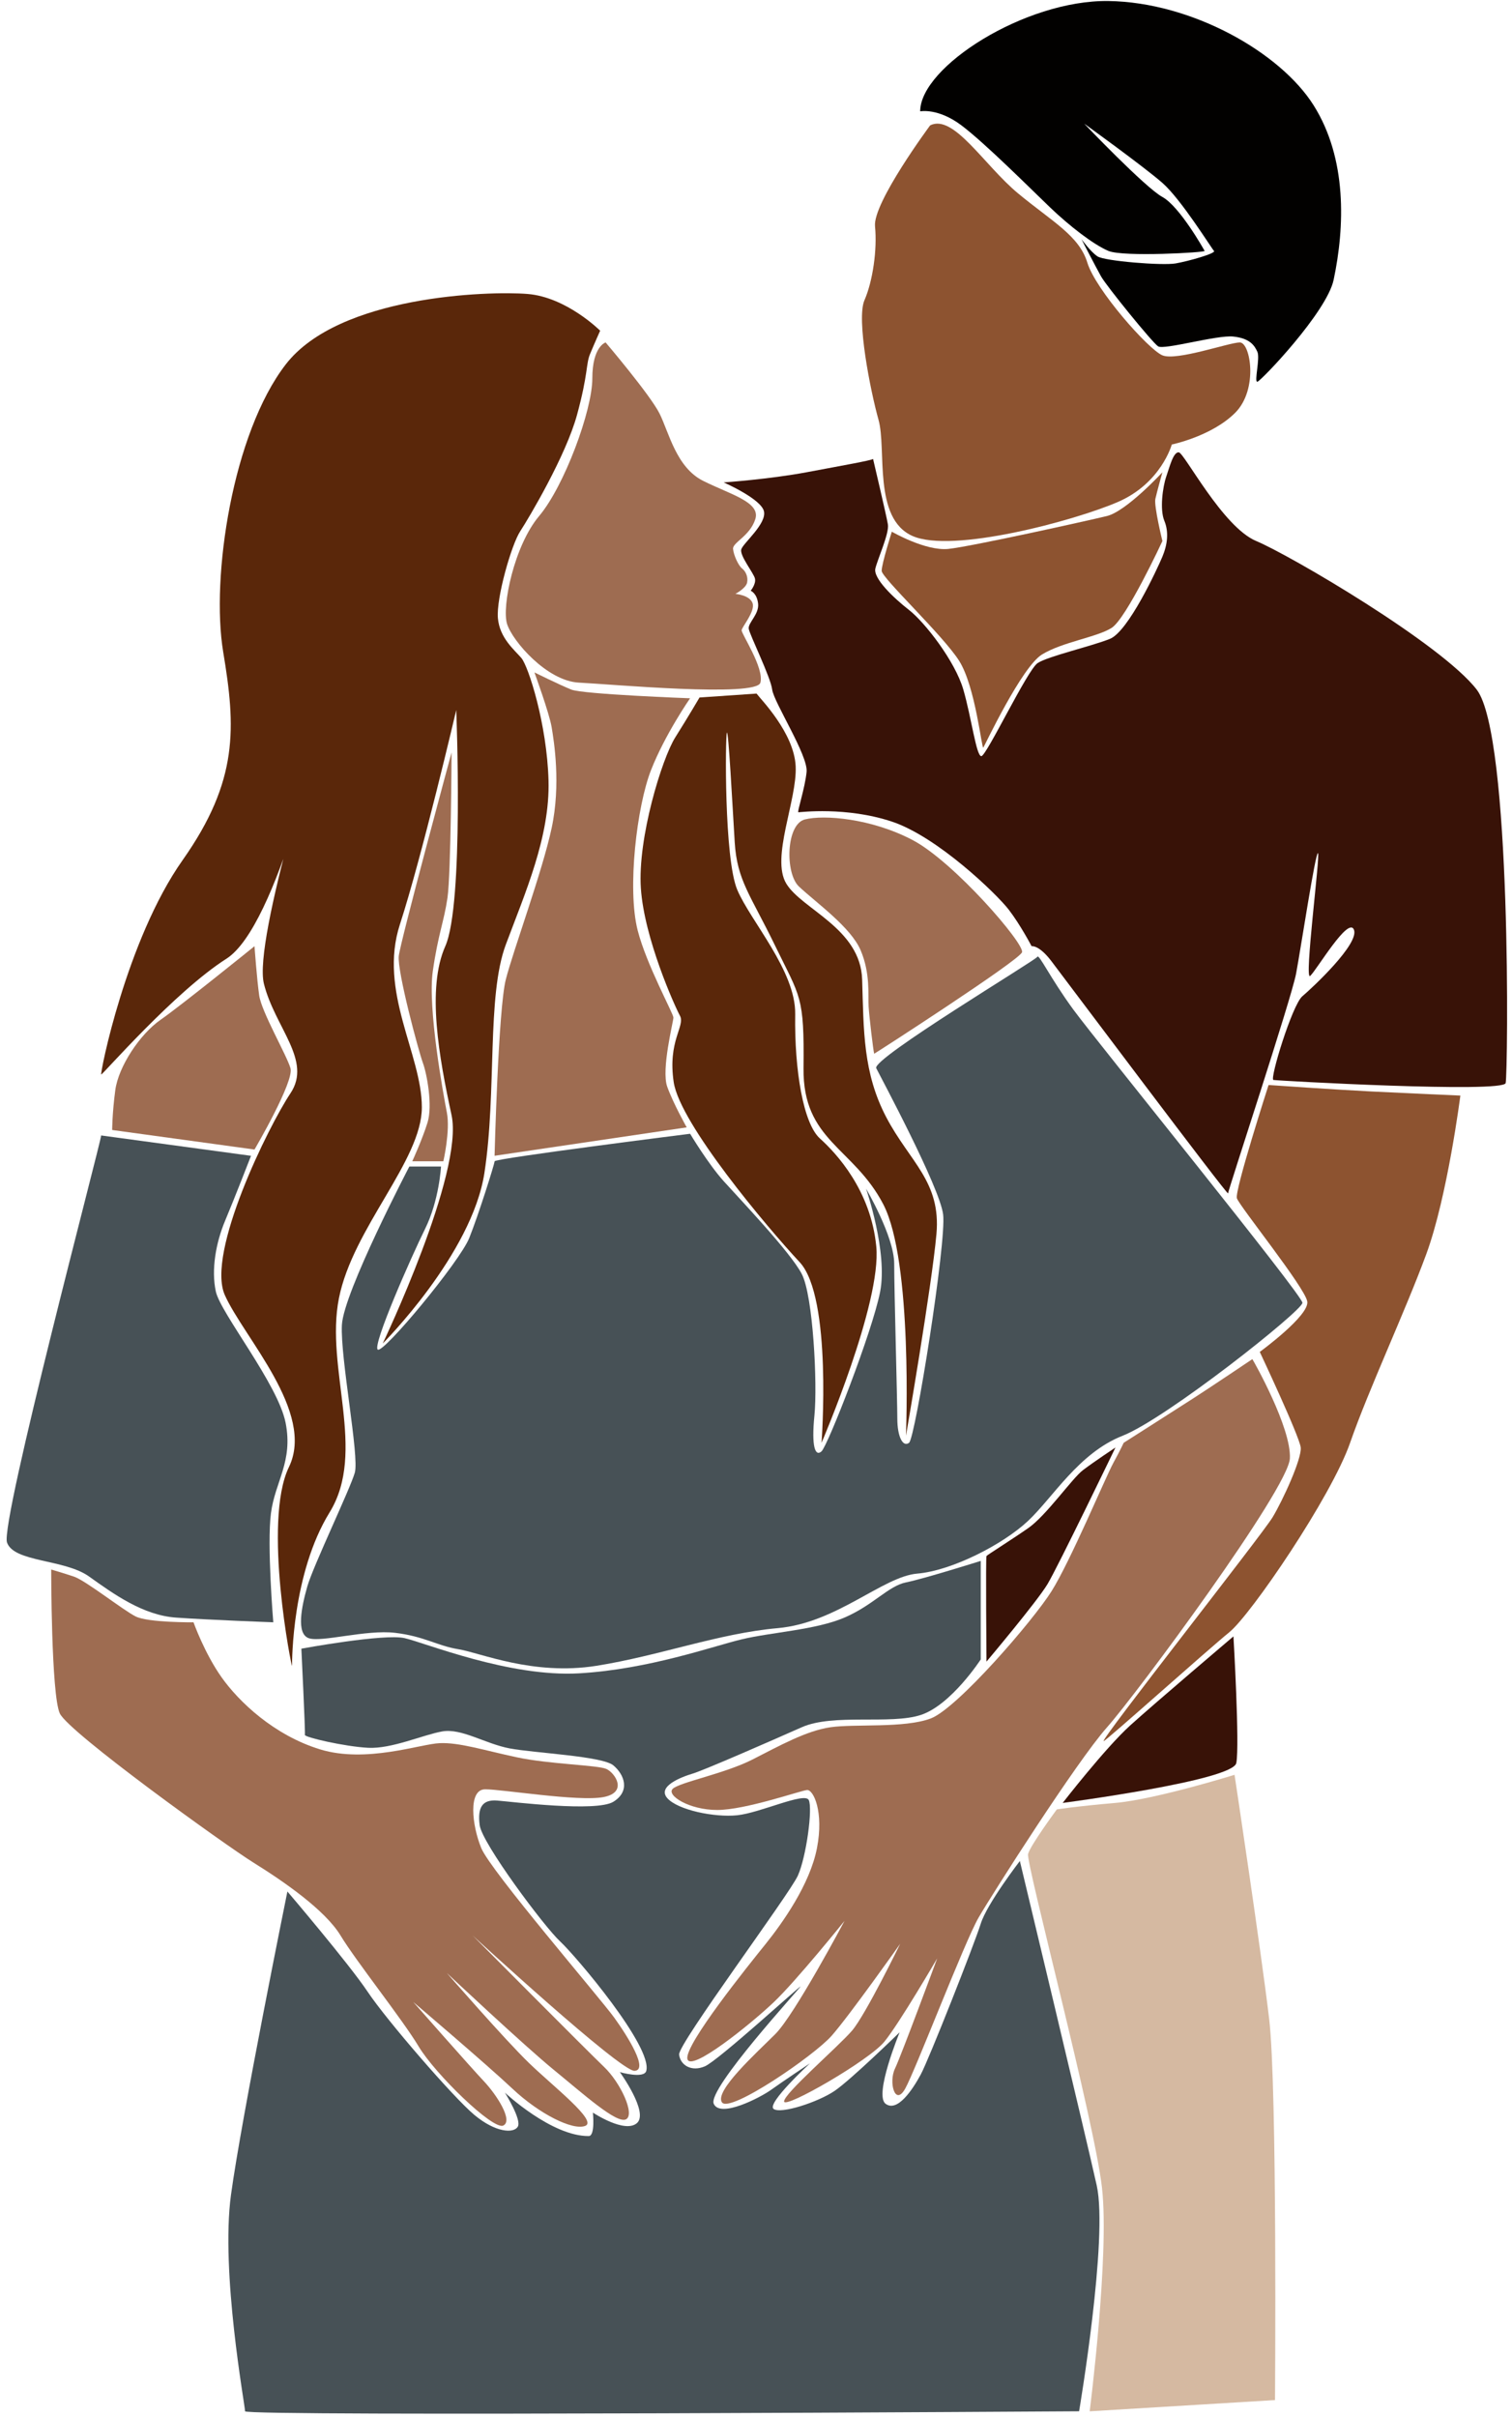 <?xml version="1.0" encoding="UTF-8"?><svg xmlns="http://www.w3.org/2000/svg" xmlns:xlink="http://www.w3.org/1999/xlink" height="858.3" preserveAspectRatio="xMidYMid meet" version="1.0" viewBox="162.4 2.9 537.0 858.3" width="537.0" zoomAndPan="magnify"><g><g id="change1_1"><path d="M377.49,124.51c0,0,15.83,18.61,19.16,25.27c3.33,6.67,5.9,19.09,15.48,23.89s20.41,7.5,18.54,13.54 c-1.87,6.04-8.12,8.33-7.92,10.62c0.21,2.29,1.94,5.97,3.19,6.94c1.25,0.97,2.22,2.92,1.81,5c-0.42,2.08-4.17,4.03-4.17,4.03 s5.14,0.42,6.11,3.33c0.97,2.92-3.75,8.33-3.89,9.58c-0.14,1.25,8.05,13.33,6.67,18.61s-53.05,0.56-64.43,0 c-11.39-0.56-23.61-14.72-25.55-20.83s2.5-27.8,11.39-38.34s18.89-37.48,18.89-48.87S377.49,124.51,377.49,124.51z" fill="#9e6c51"/></g><g id="change2_1"><path d="M375.55,120.34c0,0-11.94-11.94-25.83-13.05c-13.89-1.11-66.93,0.56-85.82,25 c-18.89,24.44-26.66,75.54-22.22,102.21s5.55,45.55-14.44,73.88s-29.44,76.1-28.88,76.1s26.11-29.44,44.44-41.1 c18.33-11.66,34.44-84.99,34.44-84.99s-25,78.32-21.11,93.87s17.22,27.22,9.44,38.88c-7.78,11.66-30,56.66-23.33,71.66 c6.67,15,32.22,41.66,22.77,61.1c-9.44,19.44,1.11,72.21,1.11,70.54c0-1.67,0-32.77,13.33-54.44c13.33-21.66-1.67-51.1,3.33-76.1 c5-25,29.44-48.88,29.44-67.77s-15.55-41.1-7.78-64.99c7.78-23.89,20-76.1,20-76.1s2.78,68.88-3.89,83.88 c-6.67,15-2.22,39.44,2.22,59.99c4.44,20.55-24.44,81.1-24.44,81.1s31.66-31.66,36.11-60.55c4.44-28.88,0.76-62.77,7.6-81.1 c6.84-18.33,15.73-38.33,15.17-58.32c-0.56-20-7.15-40.55-9.65-43.47c-2.5-2.92-7.71-7.08-8.33-14.16s4.79-26.04,7.92-30.83 c3.12-4.79,16.25-26.87,20.21-41.45c3.96-14.58,3.12-17.91,4.58-21.46C373.4,125.13,375.55,120.34,375.55,120.34z" fill="#5a270a"/></g><g id="change1_2"><path d="M407.49,250.88c0,0-8.89,12.78-13.89,25.55c-5,12.78-8.51,42.04-4.73,56.85c3.1,12.17,12.7,29.6,12.7,30.98 s-4.41,18.49-2.19,24.6c2.22,6.11,6.91,14.4,6.91,14.4l-68.24,10.09c0,0,1.32-52.15,3.99-62.6c2.67-10.45,12.95-38.22,16.28-53.78 s0.83-30.83,0-35.83c-0.83-5-6.11-19.44-6.11-19.44s8.89,4.39,13.05,6.08S407.49,250.88,407.49,250.88z" fill="#9e6c51"/></g><g id="change1_3"><path d="M252.79,338.92c0,0-25.94,20.98-33.33,26.11c-7.39,5.13-15,16.66-16.11,25c-1.11,8.33-1.11,14.16-1.11,14.16 l50.55,6.94c0,0,14.16-24.16,12.78-28.88c-1.39-4.72-10.28-20-11.11-25.83C253.62,350.58,252.79,338.92,252.79,338.92z" fill="#9e6c51"/></g><g id="change1_4"><path d="M322.78,270.11c0,0-18.12,66.86-18.75,72.28c-0.62,5.42,7.08,33.95,8.54,37.91s3.54,15.21,1.67,21.25 c-1.87,6.04-5.42,13.75-5.42,13.75h11.04c0,0,2.5-10.83,1.25-17.29c-1.25-6.46-6.87-37.08-5-50.2c1.87-13.12,3.96-17.5,5.21-26.04 C322.57,313.23,322.78,270.11,322.78,270.11z" fill="#9e6c51"/></g><g id="change2_2"><path d="M431.1,249.21c1.39,1.94,13.33,13.89,13.89,25.83c0.56,11.94-8.89,32.5-3.33,41.66 c5.55,9.17,26.38,15.9,26.94,34.06c0.56,18.16,0.28,33.16,8.61,48.99c8.33,15.83,19.44,22.77,17.78,41.38 c-1.67,18.61-10.83,71.66-10.83,71.66s2.5-61.94-8.05-82.21c-10.55-20.27-28.61-22.5-28.33-48.33c0.28-25.83-1.11-25-10-43.33 c-8.89-18.33-13.61-23.33-14.44-36.94c-0.83-13.61-2.22-39.99-2.78-38.88c-0.56,1.11-1.02,44.72,3.7,55.83 c4.72,11.11,20.79,28.77,20.56,44.13c-0.3,20.1,2.93,38.86,8.77,44.13s18.08,18.38,20.03,38.38c1.94,20-19.44,69.71-19.44,69.71 s3.89-51.66-7.78-64.16s-42.49-49.17-44.72-63.88c-2.22-14.71,4.17-20,2.22-23.61s-12.68-27.45-13.89-45.27 c-1.2-17.82,7.5-46.1,12.22-53.6c4.72-7.5,8.61-14.16,8.61-14.16L431.1,249.21z" fill="#5a270a"/></g><g id="change3_1"><path d="M198.33,406.13c-0.12,2.5-35.94,137.48-33.44,144.56s20.41,5.83,29.16,12.08 c8.75,6.25,19.16,13.75,30.83,14.58c11.66,0.83,34.58,1.67,34.58,1.67s-2.29-27.5-0.83-38.74c1.46-11.25,7.92-18.29,5.21-32.08 s-23.12-38.95-24.79-46.66c-1.67-7.71,0-17.29,3.33-25.2s9.17-22.98,9.17-22.98L198.33,406.13z" fill="#475156"/></g><g id="change3_2"><path d="M319.03,417.17h-11.25c0,0-23.33,44.58-23.95,56.24c-0.62,11.66,6.25,46.66,4.58,52.49 s-14.79,33.12-16.87,40.41c-2.08,7.29-3.95,16.65,0.42,18.32c4.37,1.67,20.41-3.11,30.82-1.86c10.42,1.25,14.79,4.58,22.5,5.83 c7.71,1.25,26.45,9.45,48.95,5.87s43.33-11.5,64.37-13.37c21.04-1.87,37.29-18.33,49.58-19.37c12.29-1.04,30.41-10.35,39.3-18.68 c8.89-8.33,18.05-24.16,33.61-30.27c15.55-6.11,63.88-44.44,63.88-47.22c0-2.78-73.04-92.76-81.38-104.15 c-8.33-11.39-12.22-19.93-12.78-18.71s-58.88,36.21-57.21,39.54c1.67,3.33,22.53,42.22,23.76,51.94c1.23,9.72-9.88,79.43-12.1,81.1 c-2.22,1.67-4.17-2.22-4.17-8.61c0-6.39-1.11-45.33-1.11-54.99s-10-26.66-10-26.66s7.78,22.5,5,36.66 c-2.78,14.16-18.61,54.71-20.83,56.66c-2.22,1.94-3.61-1.67-2.5-12.78c1.11-11.11-0.45-42.49-4.51-50.27 c-4.06-7.78-22.08-26.66-27.7-32.91c-5.62-6.25-11.94-16.85-11.94-16.85s-69.36,8.73-69.43,9.77c-0.07,1.04-5.69,18.96-9.03,27.29 s-30.62,41.24-32.5,39.58c-1.87-1.67,11.84-32.77,16.85-42.91C318.4,429.11,319.03,417.17,319.03,417.17z" fill="#475156"/></g><g id="change1_5"><path d="M180.58,560.28c0,0,0,44.44,3.06,51.1c3.06,6.67,58.6,46.66,68.88,53.05c10.28,6.39,25.27,16.66,30.83,25.83 c5.55,9.17,21.94,29.72,27.77,39.44c5.83,9.72,26.38,29.72,30,28.05s-2.22-10.83-6.94-15.83c-4.72-5-25-28.05-25-28.05 s25.83,21.94,35.27,30.83c9.44,8.89,21.39,14.92,25.83,13.15c4.44-1.76-11.39-13.98-20-22.32c-8.61-8.33-29.16-31.94-29.16-31.94 s27.5,25.83,38.05,34.44s22.22,19.16,25.55,17.5c3.33-1.67-1.94-13.05-7.78-18.61c-5.83-5.55-46.66-46.66-46.66-46.66 s52.49,48.33,57.49,48.05c5-0.28-2.22-11.94-7.22-18.89c-5-6.94-43.88-52.09-47.22-60.2s-4.72-20.89,1.39-20.89 c6.11,0,33.05,4.44,41.94,2.78s4.17-8.61,1.11-10s-20.27-1.67-31.94-4.17c-11.66-2.5-20.27-5.28-27.22-5s-26.11,7.22-42.49,2.22 c-16.39-5-28.88-16.94-34.99-25.55c-6.11-8.61-10-19.58-10-19.58s-16.11,0.14-20.55-2.08c-4.44-2.22-17.78-12.78-21.94-14.16 S180.58,560.28,180.58,560.28z" fill="#9e6c51"/></g><g id="change1_6"><path d="M607.18,485.56c0.56,0.83,13.89,24.44,13.33,35.27c-0.56,10.83-54.16,83.32-64.99,95.54 c-10.83,12.22-40.55,58.88-45.55,67.49s-22.5,54.44-26.11,60.82s-5.9-2.36-3.61-7.15s15-39.16,15-39.16s-13.33,22.91-18.75,29.58 c-5.42,6.67-35.41,23.95-35.62,21.25c-0.21-2.71,19.37-19.58,24.16-25.2c4.79-5.62,17.08-30.83,17.08-30.83 s-18.12,25.62-24.37,32.7c-6.25,7.08-36.24,27.65-38.95,23.62c-2.71-4.03,12.08-17.37,18.96-24.24s24.58-40.2,24.58-40.2 s-17.08,21.25-25.2,28.95c-8.12,7.71-29.79,25.2-30.62,20s21.66-33.12,27.7-40.62c6.04-7.5,15.83-21.26,18.33-34.17 c2.5-12.91-1.25-20.82-3.54-20.62s-21.87,7.08-31.87,7.08c-10,0-18.12-5.21-15.83-7.5s18.54-5.42,28.33-10.42 c9.79-5,19.16-10.21,27.7-11.46s26.25,0.42,35.62-3.12c9.37-3.54,36.24-34.58,42.91-45.2c6.67-10.62,19.16-40.41,21.87-45.41 c2.71-5,3.75-7.29,3.75-7.29s18.33-11.66,24.79-15.83C592.74,495.29,607.18,485.56,607.18,485.56z" fill="#9e6c51"/></g><g id="change3_3"><path d="M510.72,557.22v34.99c0,0-10.5,16.19-21.3,19.72c-10.8,3.53-31.04-0.62-42.29,4.37s-34.58,15.21-38.74,16.46 c-4.17,1.25-12.71,4.58-8.96,8.75c3.75,4.17,16.66,6.87,24.79,6.04c8.12-0.83,23.95-8.33,25.41-5.42 c1.46,2.92-0.86,20.21-3.87,26.87s-42.58,59.78-42.17,63.53c0.42,3.75,4.37,6.25,9.17,4.17c4.79-2.08,34.16-28.95,33.95-28.33 c-0.21,0.62-33.12,36.4-30.83,41.63c2.29,5.24,16.66-2.26,20.41-4.97c3.75-2.71,13.75-9.37,13.75-9.37s-15.41,14.19-12.91,16.16 c2.5,1.96,15.83-2.41,21.66-6.37c5.83-3.96,23.12-20.83,23.12-20.83s-9.17,22.23-5,25.38c4.17,3.15,9.58-4.97,12.5-10.39 c2.92-5.42,19.06-46.36,21.3-53.53s13.9-22.29,13.9-22.29s23.12,96.44,27.29,115.19c4.17,18.75-6.25,80.23-6.25,80.23 s-296.21,1.91-296.21,0c0-1.91-8.75-49.4-5-76.9c3.75-27.5,20.03-107.69,20.03-107.69s21.84,25.62,28.51,35.62 c6.67,10,30.41,37.49,37.91,43.74c7.5,6.25,13.96,6.64,15.41,4.15c1.46-2.49-4.58-12.07-4.58-12.07s16.61,15.55,29.79,15.41 c2.33-0.02,1.46-8.33,1.46-8.33s11.25,7.5,15.62,3.75c4.37-3.75-6.04-18.12-6.04-18.12s8.57,2.46,9.37-0.42 c2.38-8.49-25-40.83-30.62-46.03c-5.62-5.21-27.7-34.79-28.54-41.24c-0.83-6.46,1.04-9.17,6.25-8.75s35.2,4.17,41.24,0.42 c6.04-3.75,3.96-9.58,0-12.91s-28.12-4.37-36.87-6.04c-8.75-1.67-17.08-7.25-23.95-6.02s-17.91,6.23-26.25,5.81 c-8.33-0.42-22.7-3.75-22.5-4.58c0.21-0.83-1.25-30.62-1.25-30.62s29.37-5.42,36.66-3.75c7.29,1.67,37.29,13.96,62.07,12.5 s47.28-9.58,57.7-12.08c10.42-2.5,26.25-3.33,36.45-7.71s15.62-11.25,21.87-12.5S510.72,557.22,510.72,557.22z" fill="#475156"/></g><g id="change4_1"><path d="M492.75,47.42c0,0-20.41,27.52-19.58,35.85c0.83,8.33-0.83,19.58-3.75,26.25s2.08,32.08,5,42.49 c2.92,10.42-2.08,34.99,12.08,41.24s57.49-5.42,72.91-12.08c15.41-6.67,19.16-20.41,19.16-20.41s14.16-2.92,22.5-11.25 c8.33-8.33,5.42-25,1.67-25s-22.5,6.67-27.5,4.58c-5-2.08-23.75-23.33-26.66-32.91S536.08,81.6,524,71.6 C511.92,61.6,501.09,43.23,492.75,47.42z" fill="#8d5330"/></g><g id="change4_2"><path d="M479.14,191.72c0,0-3.61,11.39-3.61,13.89c0,2.5,21.66,22.77,27.5,31.94c5.83,9.17,8.05,31.66,8.61,30.83 c0.56-0.83,13.61-28.61,20.83-33.05s19.44-6.11,24.72-9.44c5.28-3.33,18.05-30.85,18.05-30.85s-3.06-12.48-2.5-14.98 c0.56-2.5,2.5-9.44,2.5-9.44s-12.78,13.86-19.72,15.54c-6.94,1.68-48.19,10.84-56.31,11.68 C491.09,198.66,479.14,191.72,479.14,191.72z" fill="#8d5330"/></g><g id="change5_1"><path d="M472.48,165.89c-0.83,0.56-10.28,2.22-23.61,4.72c-13.33,2.5-29.44,3.61-29.44,3.61s13.33,5.83,14.3,10.28 s-7.36,11.25-8.05,13.47c-0.69,2.22,4.44,8.47,4.86,10.42c0.42,1.94-1.53,4.3-1.53,4.3s2.22,0.83,2.64,4.58 c0.42,3.75-3.61,6.8-3.33,8.89c0.28,2.08,7.78,17.17,8.33,21.64c0.56,4.47,12.78,23.36,12.22,29.19 c-0.56,5.83-3.47,14.37-2.92,14.37c0.56,0,17.01-2.08,33.26,3.33c16.25,5.42,37.29,25.83,41.45,31.25 c4.17,5.42,8.12,12.98,8.12,12.98s2.57-0.56,7.01,5.28c4.44,5.83,62.77,83.6,62.77,82.49c0-1.11,22.5-69.16,24.16-78.04 c1.67-8.89,6.94-43.6,7.78-42.77c0.83,0.83-5,45.55-2.78,43.6s13.61-21.39,15.55-16.39c1.94,5-14.72,20.55-18.33,23.61 c-3.61,3.06-11.66,29.44-10.28,29.72c1.39,0.28,81.65,4.72,82.49,1.11c0.83-3.61,2.22-123.51-10.28-139.73 s-66.38-47.79-78.32-52.77c-11.94-4.98-25.55-31.36-27.5-31.5c-1.94-0.14-3.19,5-4.44,8.61c-1.25,3.61-2.36,11.66-0.69,15.69 c1.67,4.03,1.11,8.47-0.69,12.78c-1.81,4.3-12.08,26.52-18.61,29.16s-22.02,6.18-25.69,8.61c-3.67,2.43-18.19,33.05-20,33.05 s-3.47-13.52-6.39-23.63c-2.92-10.11-13.75-23.98-19.3-28.29c-5.55-4.32-12.78-11.26-11.94-14.73c0.83-3.47,5-12.5,4.44-15.69 C477.2,185.89,472.48,165.89,472.48,165.89z" fill="#381207"/></g><g id="change4_3"><path d="M681.06,391.97c0,0-4.58,35.83-12.08,56.24c-7.5,20.41-20.41,47.91-27.08,67.07 c-6.67,19.16-35.2,61.03-42.91,67.28c-7.71,6.25-43.85,38.65-44.61,38.65c-1.52,0,56.24-73.25,60-79.5 c3.75-6.25,10.39-20.81,9.98-24.76c-0.42-3.96-14.54-33.95-14.54-33.95s17.71-12.91,16.87-17.91s-24.16-33.95-25-36.66 s11.25-40.2,11.25-40.2s24.37,1.67,36.66,2.29S681.06,391.97,681.06,391.97z" fill="#8d5330"/></g><g id="change5_2"><path d="M600.47,584.03c0,0,2.26,38.73,1.01,44.98c-1.25,6.25-61.66,14.16-61.66,14.16s15-19.37,23.95-27.5 C572.74,607.56,600.47,584.03,600.47,584.03z" fill="#381207"/></g><g id="change5_3"><path d="M558.56,516.95c0,0-20.39,42.29-24.14,48.53c-3.75,6.25-21.66,27.5-21.66,27.5s-0.31-37.08,0-37.49 c0.31-0.42,8.33-5.42,14.79-9.89c6.46-4.48,15.62-17.71,19.48-20.62C550.87,522.05,558.56,516.95,558.56,516.95z" fill="#381207"/></g><g id="change6_1"><path d="M600.86,633.18c0,0,9.37,62.07,12.29,86.65c2.92,24.58,2.08,135.4,2.08,135.4l-65.82,3.99 c0,0,7.08-55.44,4.37-79.4c-2.71-23.95-27.08-115.4-26.25-118.52c0.83-3.12,10.21-15.83,10.21-15.83s6.25-1.04,20.62-2.29 C572.74,641.93,600.86,633.18,600.86,633.18z" fill="#d5b9a1"/></g><g id="change7_1"><path d="M489.21,42.44c0,0,6.32-1.29,14.65,4.98c8.33,6.27,24.44,22.38,31.38,29.04c6.94,6.67,15.55,13.33,20.83,15.55 s34.44,0.56,34.16,0c-0.28-0.56-8.89-15.83-15-19.16c-6.11-3.33-27.77-26.04-27.77-26.04s21.11,15.21,27.77,21.04 c6.67,5.83,17.5,23.33,18.33,24.16c0.83,0.83-8.89,3.61-13.61,4.44c-4.72,0.83-25.27-0.83-27.77-2.5c-2.5-1.67-5.69-6.11-5.69-6.11 s5,9.72,6.94,13.19s18.19,23.47,20.27,24.86s20.9-4.1,26.73-3.47c5.83,0.62,7.5,3.12,8.54,5.42s-1.25,10.83,0,10.62 c1.25-0.21,24.64-24.68,27.08-36.18c4-18.89,4.79-43.05-7.08-61.94c-11.87-18.89-43.33-36.66-72.91-37.08 C526.5,2.86,489.21,26.61,489.21,42.44z" fill="#020100"/></g><g id="change1_7"><path d="M472.87,377.11c0.03,0.1,51.57-33.15,52.51-36.04c0.98-2.99-24.18-32.13-38.87-39.85s-31.55-9.05-38.27-7.31 c-6.72,1.74-7.06,19.17-2.08,23.83c6.41,5.99,18.43,14.45,21.92,22.67s2.57,16.02,2.82,20.01 C471.13,364.06,472.56,376.12,472.87,377.11z" fill="#9e6c51"/></g></g></svg>